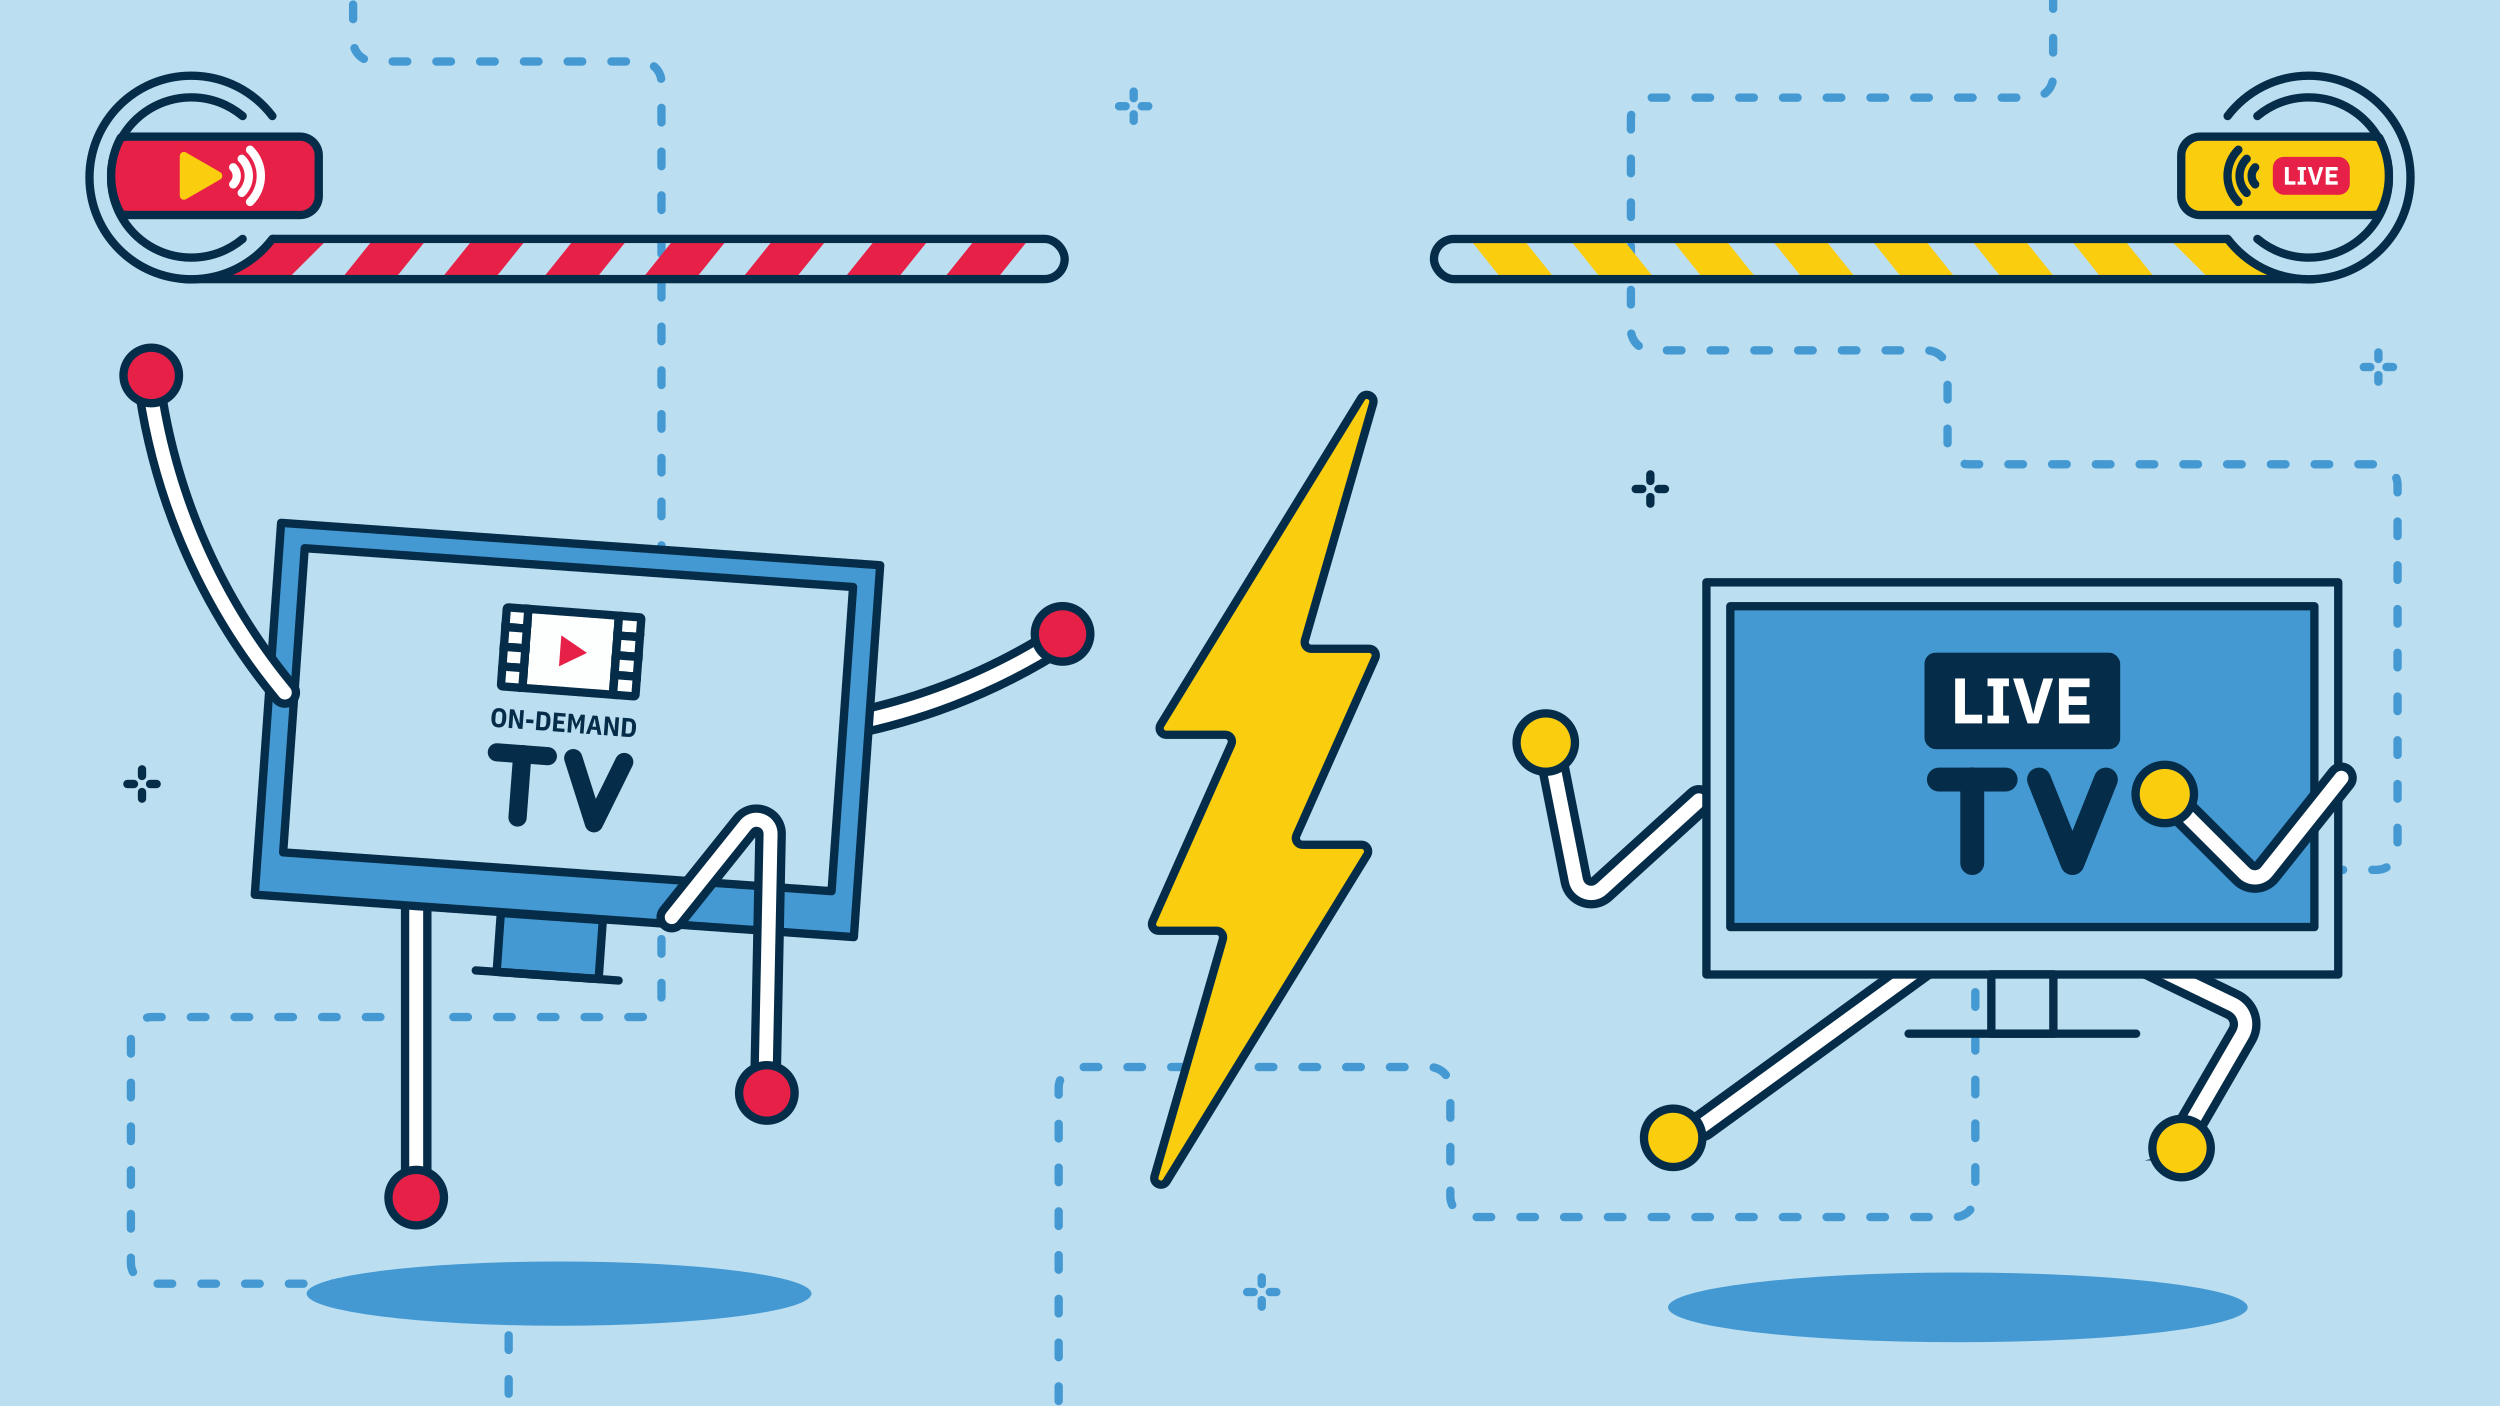 <svg id="artwork" xmlns="http://www.w3.org/2000/svg" xmlns:xlink="http://www.w3.org/1999/xlink" viewBox="0 0 1200 675">
  <defs>
    <style>
      .cls-1, .cls-2, .cls-3, .cls-4, .cls-5, .cls-6, .cls-7, .cls-8, .cls-9, .cls-10, .cls-11, .cls-12, .cls-13, .cls-14 {
        stroke-width: 4px;
      }

      .cls-1, .cls-2, .cls-3, .cls-4, .cls-5, .cls-6, .cls-7, .cls-8, .cls-10, .cls-11, .cls-12, .cls-14 {
        stroke-linecap: round;
        stroke-linejoin: round;
      }

      .cls-1, .cls-2, .cls-3, .cls-4, .cls-6, .cls-7, .cls-9, .cls-10, .cls-12, .cls-13 {
        stroke: #052d49;
      }

      .cls-1, .cls-15 {
        fill: #bbdef0;
      }

      .cls-16, .cls-7, .cls-13 {
        fill: #fff;
      }

      .cls-2, .cls-8, .cls-17 {
        fill: #fbcd0f;
      }

      .cls-3, .cls-5, .cls-11, .cls-18, .cls-14 {
        fill: none;
      }

      .cls-5 {
        stroke-dasharray: 0 0 7 14;
      }

      .cls-5, .cls-11 {
        stroke: #4499d3;
      }

      .cls-6, .cls-19 {
        fill: #e72047;
      }

      .cls-8 {
        stroke: #fbcd0f;
      }

      .cls-20 {
        fill: #b9dcee;
      }

      .cls-21 {
        fill: #052d49;
      }

      .cls-9 {
        fill: #fdffff;
      }

      .cls-9, .cls-13 {
        stroke-miterlimit: 10;
      }

      .cls-10, .cls-22 {
        fill: #4499d3;
      }

      .cls-23 {
        fill: #3a3a3a;
      }

      .cls-24 {
        clip-path: url(#clippath);
      }

      .cls-12 {
        fill: #efefef;
      }

      .cls-14 {
        stroke: #fff;
      }
    </style>
    <clipPath id="clippath">
      <rect class="cls-18" x="0" width="1200" height="675"></rect>
    </clipPath>
  </defs>
  <g class="cls-24">
    <rect class="cls-15" x="-26.04" y="-18.5" width="1245.15" height="707.56"></rect>
    <path class="cls-5" d="m169.5-39.81V19.52c0,5.52,4.48,10,10,10h128c5.52,0,10,4.48,10,10v438.67c0,5.52-4.48,10-10,10H72.83c-5.52,0-10,4.48-10,10v108c0,5.52,4.48,10,10,10h161.33c5.52,0,10,4.48,10,10v113.33c0,5.52,4.48,10,10,10h244c5.52,0,10-4.48,10-10v-217.33c0-5.52,4.48-10,10-10h168c5.52,0,10,4.48,10,10v52c0,5.52,4.48,10,10,10h232c5.52,0,10-4.48,10-10v-146.67c0-5.52,4.48-10,10-10h182.67c5.52,0,10-4.48,10-10v-174.67c0-5.52-4.48-10-10-10h-196c-5.52,0-10-4.48-10-10v-34.67c0-5.52-4.48-10-10-10h-132c-5.52,0-10-4.48-10-10V56.86c0-5.52,4.48-10,10-10h182.67c5.52,0,10-4.48,10-10v-103.33"></path>
    <ellipse class="cls-22" cx="268.34" cy="620.94" rx="121.16" ry="15.42"></ellipse>
    <ellipse class="cls-22" cx="939.78" cy="627.53" rx="139.1" ry="16.73"></ellipse>
    <path class="cls-2" d="m657.21,311.42h-27.79c-2.12,0-3.64-2.03-3.06-4.06l32.79-113.75c1.03-3.56-3.83-5.71-5.77-2.55l-96.3,156.79c-1.3,2.12.22,4.85,2.71,4.85h28.36c2.3,0,3.84,2.37,2.91,4.48l-37.85,85.1c-.94,2.1.6,4.48,2.91,4.48h27.79c2.12,0,3.64,2.03,3.06,4.06l-32.79,113.75c-1.03,3.56,3.83,5.71,5.77,2.55l96.3-156.79c1.3-2.12-.22-4.85-2.71-4.85h-28.36c-2.3,0-3.84-2.37-2.91-4.48l37.85-85.1c.94-2.1-.6-4.48-2.91-4.48Z"></path>
    <g>
      <g>
        <g>
          <polygon class="cls-19" points="156.05 116.01 139.37 132.65 107.31 132.65 124.01 116.01 156.05 116.01"></polygon>
          <polygon class="cls-19" points="203.9 116.01 190.54 132.65 164.87 132.65 178.23 116.01 203.9 116.01"></polygon>
          <polygon class="cls-19" points="251.75 116.01 238.39 132.65 212.72 132.65 226.08 116.01 251.75 116.01"></polygon>
          <polygon class="cls-19" points="300.35 116.01 286.99 132.65 261.32 132.65 274.68 116.01 300.35 116.01"></polygon>
          <polygon class="cls-19" points="348.2 116.01 334.84 132.65 309.17 132.65 322.53 116.01 348.2 116.01"></polygon>
          <polygon class="cls-19" points="396.06 116.01 382.7 132.65 357.02 132.65 370.39 116.01 396.06 116.01"></polygon>
          <polygon class="cls-19" points="445.03 116.01 431.67 132.65 406 132.65 419.36 116.01 445.03 116.01"></polygon>
          <polygon class="cls-19" points="492.88 116.01 479.52 132.65 453.85 132.65 467.21 116.01 492.88 116.01"></polygon>
          <rect class="cls-3" x="79.3" y="114.68" width="431.73" height="19.29" rx="9.65" ry="9.65"></rect>
          <path class="cls-23" d="m108.84,114.68l-13.36,19.29h-1.58c-8.06,0-14.59-4.31-14.59-9.64,0-2.67,1.63-5.08,4.28-6.82,2.64-1.75,6.29-2.83,10.31-2.83h14.95Z"></path>
        </g>
        <g>
          <path class="cls-1" d="m130.73,114.68c-8.92,11.76-23.03,19.36-38.94,19.36-26.97,0-48.84-21.87-48.84-48.86,0-26.97,21.87-48.84,48.84-48.84,15.91,0,30.02,7.6,38.94,19.36"></path>
          <path class="cls-3" d="m116.47,55.71c-6.68-5.6-15.29-8.97-24.68-8.97-14.61,0-27.33,8.16-33.83,20.18-2.94,5.43-4.61,11.65-4.61,18.27s1.68,12.84,4.61,18.28c6.5,12.02,19.22,20.18,33.83,20.18,9.39,0,18-3.37,24.67-8.97"></path>
        </g>
        <g>
          <g>
            <path class="cls-6" d="m153,74.62v19.56c0,4.98-4.04,9.03-9.03,9.03H61.05c-1.09,0-2.14-.19-3.1-.55-2.94-5.43-4.61-11.65-4.61-18.26s1.67-12.83,4.61-18.26c.97-.36,2.01-.55,3.1-.55h82.92c4.98,0,9.03,4.04,9.03,9.03Z"></path>
            <polygon class="cls-8" points="104.7 84.4 88.28 74.92 88.28 93.88 104.7 84.4"></polygon>
          </g>
          <g>
            <path class="cls-14" d="m111.95,80.31c2.26,2.26,2.26,5.92,0,8.18"></path>
            <path class="cls-14" d="m116.04,76.22c4.52,4.52,4.52,11.84,0,16.36"></path>
            <path class="cls-14" d="m120.02,71.87c6.92,6.92,6.92,18.14,0,25.07"></path>
          </g>
        </g>
      </g>
      <g>
        <polygon class="cls-17" points="1042.55 116.01 1059.23 132.65 1091.29 132.65 1074.6 116.01 1042.55 116.01"></polygon>
        <polygon class="cls-17" points="994.7 116.01 1008.06 132.65 1033.73 132.65 1020.37 116.01 994.7 116.01"></polygon>
        <polygon class="cls-17" points="946.85 116.01 960.21 132.65 985.88 132.65 972.52 116.01 946.85 116.01"></polygon>
        <polygon class="cls-17" points="898.99 116.01 912.35 132.65 938.02 132.65 924.66 116.01 898.99 116.01"></polygon>
        <polygon class="cls-17" points="851.14 116.01 864.5 132.65 890.17 132.65 876.81 116.01 851.14 116.01"></polygon>
        <polygon class="cls-17" points="803.29 116.01 816.65 132.65 842.32 132.65 828.96 116.01 803.29 116.01"></polygon>
        <polygon class="cls-17" points="754.31 116.01 767.67 132.65 793.34 132.65 779.98 116.01 754.31 116.01"></polygon>
        <polygon class="cls-17" points="706.46 116.01 719.82 132.65 745.49 132.65 732.13 116.01 706.46 116.01"></polygon>
        <rect class="cls-3" x="688.31" y="114.68" width="431.73" height="19.29" rx="9.65" ry="9.65" transform="translate(1808.35 248.66) rotate(-180)"></rect>
        <path class="cls-23" d="m1090.5,114.68l13.36,19.29h1.58c8.06,0,14.59-4.31,14.59-9.64,0-2.67-1.63-5.08-4.28-6.82-2.64-1.75-6.29-2.83-10.31-2.83h-14.95Z"></path>
      </g>
      <g>
        <g>
          <path class="cls-1" d="m1069.27,114.68c8.92,11.76,23.03,19.36,38.94,19.36,26.97,0,48.84-21.87,48.84-48.86,0-26.97-21.87-48.84-48.84-48.84-15.91,0-30.02,7.6-38.94,19.36"></path>
          <path class="cls-1" d="m1083.55,114.68c6.67,5.6,15.27,8.97,24.67,8.97,14.61,0,27.33-8.16,33.83-20.18,2.94-5.43,4.61-11.66,4.61-18.28s-1.67-12.83-4.61-18.27c-6.5-12.02-19.22-20.18-33.83-20.18-9.39,0-18,3.37-24.68,8.97"></path>
        </g>
        <g>
          <path class="cls-2" d="m1047,74.62v19.56c0,4.98,4.04,9.03,9.03,9.03h82.92c1.09,0,2.14-.19,3.1-.55,2.94-5.43,4.61-11.65,4.61-18.26,0-6.61-1.67-12.83-4.61-18.26-.97-.36-2.01-.55-3.1-.55h-82.92c-4.98,0-9.03,4.04-9.03,9.03Z"></path>
          <g>
            <path class="cls-3" d="m1082.47,80.31c-2.26,2.26-2.26,5.92,0,8.18"></path>
            <path class="cls-3" d="m1078.38,76.22c-4.52,4.52-4.52,11.84,0,16.36"></path>
            <path class="cls-3" d="m1074.4,71.87c-6.92,6.92-6.92,18.14,0,25.07"></path>
          </g>
        </g>
        <g>
          <rect class="cls-19" x="1090.96" y="75.29" width="36.94" height="18.22" rx="5.3" ry="5.3"></rect>
          <g>
            <path class="cls-16" d="m1096.75,88.64v-8.48h1.85v6.84h3.23v1.64h-5.08Z"></path>
            <path class="cls-16" d="m1102.86,88.64v-1.47h1.09v-5.54h-1.09v-1.47h4.03v1.47h-1.09v5.54h1.09v1.47h-4.03Z"></path>
            <path class="cls-16" d="m1110.41,88.64l-2.73-8.48h1.87l1.26,4.07.67,2.66h.04l.64-2.66,1.26-4.07h1.81l-2.76,8.48h-2.07Z"></path>
            <path class="cls-16" d="m1116.34,88.64v-8.48h5.77v1.64h-3.92v1.73h3.37v1.64h-3.37v1.83h3.92v1.64h-5.77Z"></path>
          </g>
        </g>
      </g>
    </g>
    <g>
      <line class="cls-11" x1="537.15" y1="50.99" x2="540.3" y2="50.99"></line>
      <line class="cls-11" x1="548.04" y1="50.99" x2="551.18" y2="50.99"></line>
      <line class="cls-11" x1="544.17" y1="43.97" x2="544.17" y2="47.12"></line>
      <line class="cls-11" x1="544.17" y1="54.86" x2="544.17" y2="58"></line>
    </g>
    <g>
      <line class="cls-3" x1="61.15" y1="376.32" x2="64.3" y2="376.32"></line>
      <line class="cls-3" x1="72.04" y1="376.32" x2="75.18" y2="376.32"></line>
      <line class="cls-3" x1="68.17" y1="369.3" x2="68.17" y2="372.45"></line>
      <line class="cls-3" x1="68.17" y1="380.19" x2="68.17" y2="383.34"></line>
    </g>
    <g>
      <line class="cls-11" x1="598.62" y1="620.19" x2="601.76" y2="620.19"></line>
      <line class="cls-11" x1="609.5" y1="620.19" x2="612.65" y2="620.19"></line>
      <line class="cls-11" x1="605.63" y1="613.17" x2="605.63" y2="616.32"></line>
      <line class="cls-11" x1="605.63" y1="624.06" x2="605.63" y2="627.2"></line>
    </g>
    <g>
      <line class="cls-3" x1="785.15" y1="234.72" x2="788.3" y2="234.72"></line>
      <line class="cls-3" x1="796.04" y1="234.72" x2="799.18" y2="234.72"></line>
      <line class="cls-3" x1="792.17" y1="227.71" x2="792.17" y2="230.86"></line>
      <line class="cls-3" x1="792.17" y1="238.59" x2="792.17" y2="241.74"></line>
    </g>
    <g>
      <line class="cls-11" x1="1134.62" y1="176.19" x2="1137.76" y2="176.19"></line>
      <line class="cls-11" x1="1145.5" y1="176.19" x2="1148.65" y2="176.19"></line>
      <line class="cls-11" x1="1141.63" y1="169.17" x2="1141.63" y2="172.32"></line>
      <line class="cls-11" x1="1141.63" y1="180.06" x2="1141.63" y2="183.2"></line>
    </g>
    <g>
      <path class="cls-13" d="m817.15,545.71c-1.67,0-3.32-.77-4.38-2.23-1.76-2.42-1.22-5.8,1.2-7.56l107.66-78.2c2.42-1.75,5.8-1.22,7.56,1.2,1.76,2.42,1.22,5.8-1.2,7.56l-107.66,78.2c-.96.7-2.07,1.03-3.18,1.03Z"></path>
      <circle class="cls-2" cx="803.12" cy="546.16" r="14.02"></circle>
      <path class="cls-13" d="m1045.67,555.04c-.92,0-1.85-.24-2.71-.73-2.59-1.5-3.47-4.81-1.97-7.4l30.59-52.75c.71-1.23.88-2.66.46-4.01-.42-1.35-1.35-2.43-2.62-3.05-16.32-7.85-44.7-21.53-51.48-24.94-2.67-1.34-3.75-4.59-2.41-7.26,1.34-2.67,4.59-3.75,7.26-2.41,6.71,3.37,35.03,17.02,51.32,24.85,3.96,1.91,6.98,5.41,8.27,9.62,1.3,4.21.77,8.81-1.44,12.62l-30.59,52.76c-1,1.73-2.82,2.7-4.69,2.7Z"></path>
      <circle class="cls-2" cx="1047.16" cy="551.08" r="14.02"></circle>
      <path class="cls-7" d="m763.81,434.03c-1.36,0-2.74-.22-4.09-.67-4.47-1.47-7.69-5.11-8.61-9.73l-11.45-57.8c-.58-2.93,1.33-5.78,4.26-6.36,2.94-.58,5.78,1.33,6.36,4.26l11.45,57.8c.2,1.03.95,1.42,1.38,1.56.43.14,1.26.27,2.04-.43l46.67-42.45c2.21-2.01,5.63-1.85,7.64.36,2.01,2.21,1.85,5.63-.36,7.64l-46.67,42.45c-2.43,2.21-5.47,3.37-8.61,3.37Z"></path>
      <line class="cls-4" x1="1025.32" y1="496.16" x2="916.13" y2="496.16"></line>
      <rect class="cls-1" x="819.08" y="279.52" width="303.28" height="188.25"></rect>
      <rect class="cls-10" x="830.55" y="291" width="280.35" height="153.98"></rect>
      <g>
        <path class="cls-21" d="m962.71,379.93h-32.06c-3.17,0-5.74-2.57-5.74-5.74s2.57-5.74,5.74-5.74h32.06c3.17,0,5.74,2.57,5.74,5.74s-2.57,5.74-5.74,5.74Z"></path>
        <path class="cls-21" d="m946.68,420.01c-3.17,0-5.74-2.57-5.74-5.74v-40.08c0-3.17,2.57-5.74,5.74-5.74s5.74,2.57,5.74,5.74v40.08c0,3.17-2.57,5.74-5.74,5.74Z"></path>
        <path class="cls-21" d="m994.77,420.01c-2.35,0-4.46-1.43-5.33-3.61l-16.03-40.08c-1.18-2.95.25-6.29,3.2-7.47,2.94-1.16,6.29.26,7.47,3.2l10.7,26.75,10.7-26.75c1.18-2.94,4.52-4.36,7.47-3.2,2.95,1.18,4.38,4.52,3.2,7.47l-16.03,40.08c-.87,2.18-2.98,3.61-5.33,3.61Z"></path>
      </g>
      <path class="cls-7" d="m1082.33,426.56c-3.33,0-6.55-1.32-8.92-3.69l-40.55-40.45c-2.11-2.11-2.12-5.54,0-7.65s5.54-2.12,7.65,0l40.55,40.45c.5.5,1.08.54,1.38.53.3-.02.87-.13,1.31-.68l35.89-45.05c1.86-2.34,5.26-2.72,7.6-.86,2.34,1.86,2.72,5.27.86,7.6l-35.89,45.05c-2.24,2.81-5.58,4.54-9.16,4.74-.24.01-.48.02-.71.02Z"></path>
      <circle class="cls-2" cx="1039.09" cy="381.11" r="14.02"></circle>
      <circle class="cls-2" cx="741.97" cy="356.43" r="14.02"></circle>
      <g>
        <rect class="cls-21" x="923.76" y="313.28" width="93.93" height="46.33" rx="5.3" ry="5.3"></rect>
        <g>
          <path class="cls-16" d="m938.48,347.23v-21.57h4.7v17.4h8.22v4.17h-12.92Z"></path>
          <path class="cls-16" d="m954.02,347.23v-3.74h2.78v-14.09h-2.78v-3.74h10.26v3.74h-2.78v14.09h2.78v3.74h-10.26Z"></path>
          <path class="cls-16" d="m973.21,347.23l-6.95-21.57h4.76l3.21,10.35,1.7,6.77h.09l1.64-6.77,3.21-10.35h4.6l-7.01,21.57h-5.25Z"></path>
          <path class="cls-16" d="m988.29,347.23v-21.57h14.68v4.17h-9.98v4.39h8.56v4.17h-8.56v4.67h9.98v4.17h-14.68Z"></path>
        </g>
      </g>
    </g>
    <g>
      <path class="cls-13" d="m450.65,341.18c-30.62,10.87-62.93,16.74-95.65,17.24l-2.65.04c-2.95.05-5.38-2.31-5.43-5.26-.04-2.95,2.31-5.38,5.26-5.43l2.65-.04c51.56-.78,102.07-15.41,146.08-42.28,2.53-1.54,5.81-.74,7.35,1.77,1.54,2.52.74,5.81-1.77,7.35-17.7,10.81-36.43,19.72-55.83,26.61Z"></path>
      <path class="cls-13" d="m199.78,580.2c-2.95,0-5.34-2.39-5.34-5.34v-151.15c0-2.95,2.39-5.34,5.34-5.34s5.34,2.39,5.34,5.34v151.15c0,2.95-2.39,5.34-5.34,5.34Z"></path>
      <circle class="cls-6" cx="199.78" cy="574.86" r="13.33"></circle>
      <rect class="cls-10" x="128.24" y="260.93" width="288.28" height="178.93" transform="translate(25.44 -18.37) rotate(4.05)"></rect>
      <rect class="cls-1" x="140.75" y="272.28" width="263.88" height="146.37" transform="translate(25.09 -18.41) rotate(4.05)"></rect>
      <path class="cls-13" d="m367.59,516.63s-.07,0-.11,0c-2.95-.06-5.29-2.5-5.23-5.45l2.28-110.91c.01-.67-.3-1.12-.93-1.35-.63-.23-1.16-.08-1.58.44l-35.42,44.22c-1.85,2.3-5.21,2.67-7.51.83-2.3-1.85-2.68-5.21-.83-7.51l35.42-44.22c3.29-4.11,8.61-5.61,13.57-3.81,4.95,1.79,8.08,6.36,7.97,11.62l-2.28,110.91c-.06,2.91-2.44,5.23-5.34,5.23Z"></path>
      <circle class="cls-6" cx="368.09" cy="524.61" r="13.33"></circle>
      <circle class="cls-6" cx="510.03" cy="304.26" r="13.33"></circle>
      <path class="cls-13" d="m82.54,249.43c11.38,30.43,27.68,58.94,48.36,84.31l1.67,2.06c1.86,2.29,5.23,2.63,7.52.77,2.29-1.86,2.63-5.23.77-7.52l-1.68-2.06c-32.58-39.97-53.89-88.05-61.64-139.03-.44-2.93-3.17-4.93-6.09-4.48-2.92.44-4.92,3.17-4.48,6.09,3.11,20.51,8.35,40.57,15.56,59.86Z"></path>
      <circle class="cls-6" cx="72.59" cy="180.22" r="13.33"></circle>
      <rect class="cls-10" x="239.31" y="439.93" width="49.08" height="28.31" transform="translate(32.75 -17.51) rotate(4.05)"></rect>
      <line class="cls-12" x1="296.92" y1="470.65" x2="228.38" y2="465.8"></line>
      <g>
        <g>
          <g>
            <line class="cls-20" x1="238.5" y1="361.11" x2="262.95" y2="362.96"></line>
            <path class="cls-21" d="m262.62,367.31l-24.44-1.85c-2.42-.18-4.23-2.28-4.05-4.68.18-2.4,2.29-4.2,4.71-4.02l24.44,1.85c2.42.18,4.23,2.28,4.05,4.68-.18,2.4-2.29,4.2-4.71,4.02Z"></path>
          </g>
          <g>
            <line class="cls-20" x1="248.43" y1="392.4" x2="250.72" y2="362.04"></line>
            <path class="cls-21" d="m248.1,396.76c-2.42-.18-4.23-2.28-4.05-4.68l2.3-30.37c.18-2.4,2.29-4.2,4.71-4.02,2.42.18,4.23,2.28,4.05,4.68l-2.3,30.37c-.18,2.4-2.29,4.2-4.71,4.02Z"></path>
          </g>
          <path class="cls-21" d="m284.76,399.53c-1.79-.14-3.32-1.34-3.86-3.04l-9.92-31.29c-.73-2.3.55-4.75,2.87-5.47,2.31-.71,4.78.56,5.51,2.86l6.62,20.88,9.69-19.65c1.07-2.16,3.7-3.05,5.88-1.99,2.18,1.06,3.08,3.68,2.01,5.84l-14.52,29.44c-.79,1.6-2.48,2.56-4.27,2.43Z"></path>
        </g>
        <g>
          <path class="cls-21" d="m239.11,349.18c-.54-.04-1.02-.16-1.45-.36s-.78-.5-1.06-.9c-.28-.4-.49-.9-.61-1.5-.13-.6-.16-1.32-.1-2.16s.2-1.55.42-2.12c.22-.57.49-1.04.83-1.39.34-.35.73-.59,1.18-.73s.95-.18,1.49-.14,1.02.16,1.45.36.78.5,1.06.9c.28.4.48.9.61,1.5.13.6.16,1.32.1,2.16s-.2,1.55-.42,2.12c-.22.58-.49,1.04-.83,1.39-.34.35-.73.59-1.18.73s-.95.18-1.49.14Zm.12-1.61c.52.04.92-.09,1.23-.38.3-.29.48-.74.52-1.36l.18-2.35c.05-.62-.06-1.1-.31-1.43-.26-.33-.64-.52-1.16-.56s-.92.09-1.23.38c-.3.29-.48.74-.52,1.36l-.18,2.35c-.05.62.06,1.1.31,1.43.25.33.64.52,1.16.56Z"></path>
          <path class="cls-21" d="m246.89,344.77l-.46-1.47-.21-.02v1.51s-.37,4.74-.37,4.74l-1.73-.13.68-8.99,2.01.15,1.9,4.99.46,1.47.21.02v-1.51s.37-4.74.37-4.74l1.73.13-.68,8.99-2.01-.15-1.9-4.99Z"></path>
          <path class="cls-21" d="m252.49,346.95l.13-1.74,3.48.26-.13,1.74-3.48-.26Z"></path>
          <path class="cls-21" d="m257.87,341.4l3.16.24c.55.04,1.03.16,1.46.36s.77.49,1.04.88c.27.38.47.86.59,1.44s.15,1.27.09,2.08-.19,1.49-.4,2.04-.47,1-.8,1.34c-.33.34-.72.57-1.16.71s-.94.18-1.49.14l-3.16-.24.68-8.99Zm2.6,7.62c1.04.08,1.6-.48,1.7-1.68l.16-2.16c.09-1.2-.38-1.84-1.42-1.92l-1.31-.1-.44,5.77,1.31.1Z"></path>
          <path class="cls-21" d="m265.3,351l.68-8.99,5.56.42-.12,1.61-3.72-.28-.15,2.02,3.16.24-.12,1.61-3.16-.24-.16,2.14,3.72.28-.12,1.61-5.56-.42Z"></path>
          <path class="cls-21" d="m278.74,347.31l.22-1.5-.21-.02-.66,1.39-1.74,3.15-1.23-3.37-.45-1.47-.21-.02v1.51s-.37,4.69-.37,4.69l-1.73-.13.68-8.99,1.93.15,1.02,2.77.52,1.97h.13s.82-1.86.82-1.86l1.4-2.59,1.92.15-.68,8.99-1.73-.13.35-4.69Z"></path>
          <path class="cls-21" d="m286.88,352.64l-.39-2.24-2.76-.21-.72,2.16-1.76-.13,3.23-8.8,2.34.18,1.87,9.18-1.82-.14Zm-1.12-5.87l-.17-1.58-.21-.02-.4,1.54-.68,2.03,1.85.14-.4-2.12Z"></path>
          <path class="cls-21" d="m292.59,348.23l-.46-1.47-.21-.02v1.51s-.37,4.74-.37,4.74l-1.73-.13.68-8.99,2.01.15,1.9,4.99.46,1.47.21.02v-1.51s.37-4.74.37-4.74l1.73.13-.68,8.99-2.01-.15-1.9-4.99Z"></path>
          <path class="cls-21" d="m298.94,344.51l3.16.24c.55.04,1.03.16,1.46.36s.77.49,1.04.88c.27.38.47.86.59,1.44s.15,1.27.09,2.08-.19,1.49-.4,2.04-.47,1-.8,1.34c-.33.34-.72.57-1.16.71s-.94.18-1.49.14l-3.16-.24.68-8.99Zm2.6,7.62c1.04.08,1.6-.48,1.7-1.68l.16-2.16c.09-1.2-.38-1.84-1.42-1.92l-1.31-.1-.44,5.77,1.31.1Z"></path>
        </g>
        <g>
          <g>
            <rect class="cls-9" x="252.12" y="293.86" width="43.61" height="38.03" transform="translate(24.4 -19.79) rotate(4.33)"></rect>
            <path class="cls-9" d="m243.65,291.87h9.63v9.51h-10.35v-8.79c0-.4.32-.72.72-.72Z" transform="translate(23.1 -17.88) rotate(4.33)"></path>
            <rect class="cls-9" x="242.21" y="301.35" width="10.35" height="9.51" transform="translate(23.82 -17.8) rotate(4.33)"></rect>
            <rect class="cls-9" x="241.49" y="310.83" width="10.35" height="9.51" transform="translate(24.53 -17.72) rotate(4.33)"></rect>
            <rect class="cls-9" x="240.77" y="320.3" width="10.35" height="9.51" rx=".72" ry=".72" transform="translate(25.24 -17.64) rotate(4.33)"></rect>
            <rect class="cls-9" x="296.74" y="295.96" width="10.78" height="9.51" rx=".7" ry=".7" transform="translate(23.57 -21.95) rotate(4.33)"></rect>
            <rect class="cls-9" x="296.02" y="305.44" width="10.78" height="9.51" transform="translate(24.28 -21.87) rotate(4.33)"></rect>
            <rect class="cls-9" x="295.3" y="314.92" width="10.78" height="9.51" transform="translate(24.99 -21.79) rotate(4.33)"></rect>
            <rect class="cls-9" x="294.58" y="324.39" width="10.78" height="9.51" rx=".71" ry=".71" transform="translate(25.71 -21.71) rotate(4.33)"></rect>
          </g>
          <polygon class="cls-19" points="281.75 313.39 269.43 304.97 268.3 319.85 281.75 313.39"></polygon>
        </g>
      </g>
    </g>
    <rect class="cls-1" x="955.84" y="467.77" width="29.78" height="28.39"></rect>
  </g>
</svg>